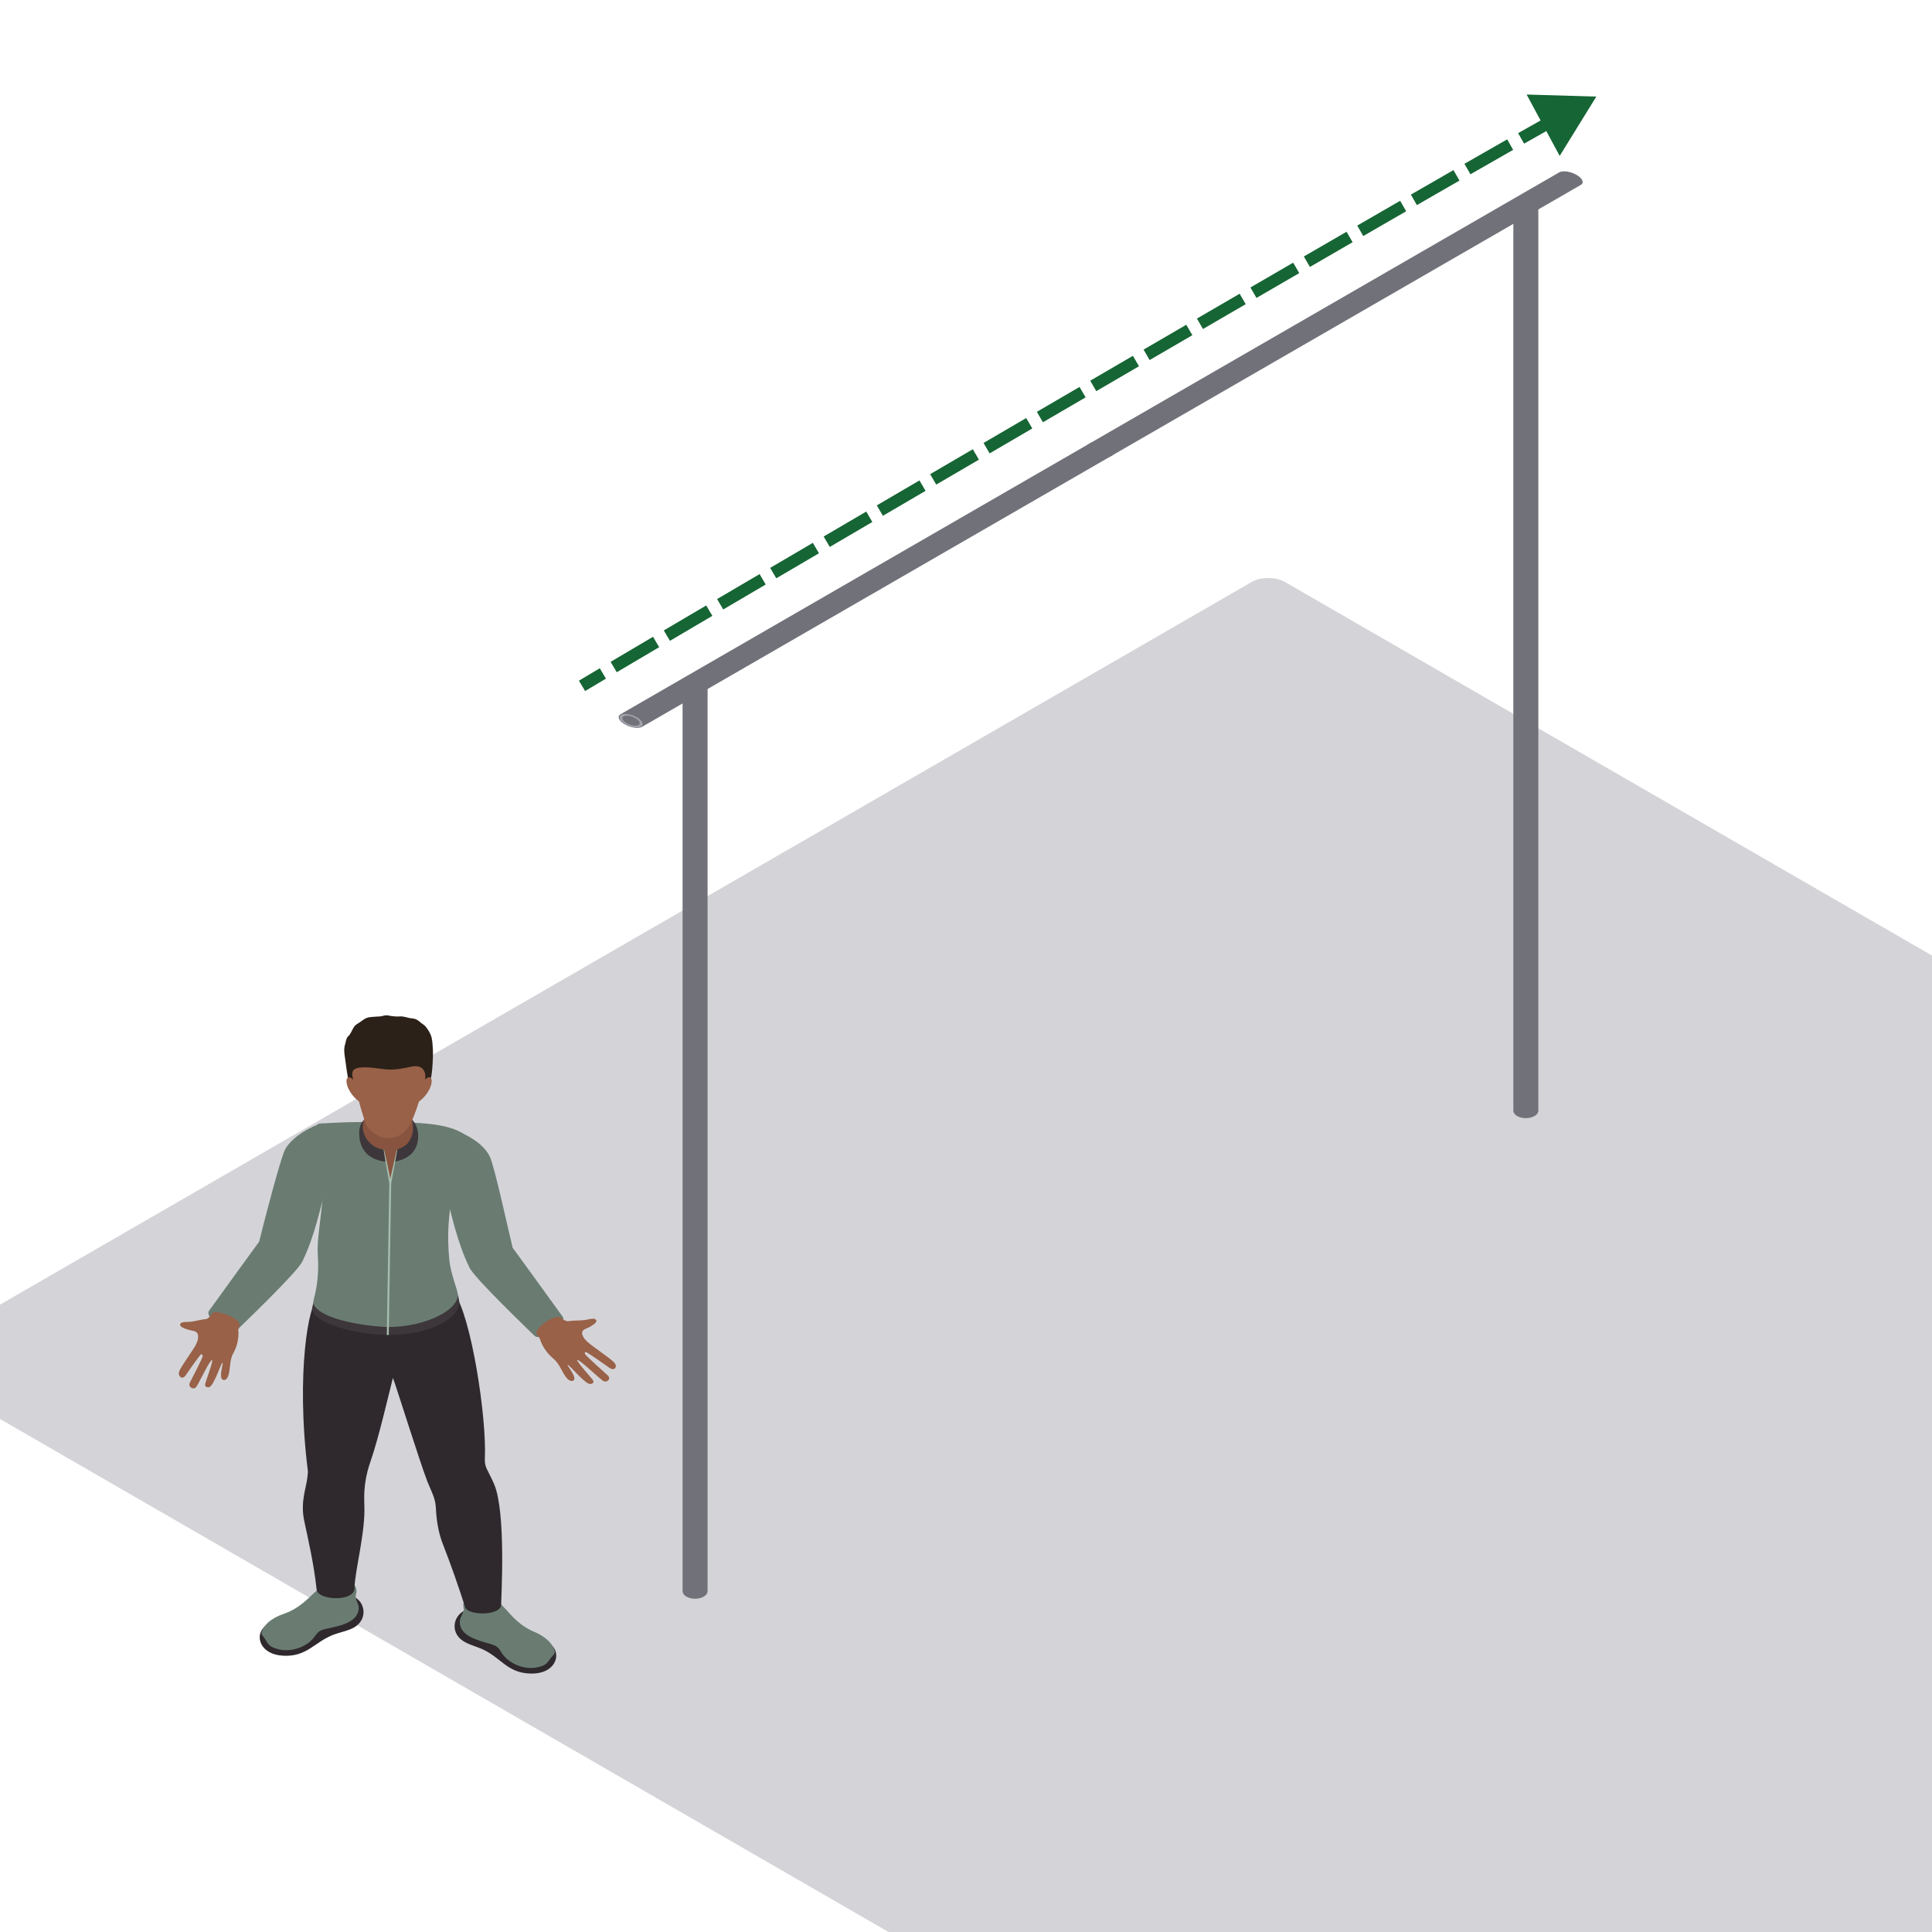 <svg width="800" height="800" viewBox="0 0 800 800" fill="none" xmlns="http://www.w3.org/2000/svg">
<g clip-path="url(#clip0_7721_38832)">
<rect width="933.991" height="653.794" rx="8" transform="matrix(0.866 0.5 -0.866 0.5 525.176 237)" fill="#D4D4D8"/>
<path fill-rule="evenodd" clip-rule="evenodd" d="M192.364 679.864C194.993 681.349 198.107 682.015 200.801 683.408C207.783 687.027 210.45 692.748 219.715 692.993C229.756 693.262 232.495 685.409 228.675 681.502C227.975 680.786 198.204 666.74 195.802 666.471C188.656 665.673 184.788 675.59 192.364 679.864Z" fill="#2F292D"/>
<path fill-rule="evenodd" clip-rule="evenodd" d="M190.416 671.19C189.908 677.257 197.773 679.215 202.89 680.675C203.953 680.977 205.038 681.321 205.873 681.981C206.871 682.774 207.398 683.925 208.104 684.937C210.749 688.717 216.986 691.665 222.72 690.35C226.418 689.505 226.553 688.542 228.042 686.575C228.954 685.367 230.039 684.847 229.644 683.492C228.944 681.078 226.742 677.998 220.925 675.576C217.15 674.002 214.052 671.412 211.404 668.528C208.755 665.644 206.203 662.576 202.698 660.56C200.284 659.176 190.631 659.47 191.973 665.855C192.355 667.675 190.57 669.333 190.416 671.19Z" fill="#6A7C72"/>
<path fill-rule="evenodd" clip-rule="evenodd" d="M145.881 674.269C143.136 675.584 139.977 676.048 137.181 677.265C129.929 680.426 126.816 685.962 117.554 685.614C107.516 685.236 105.41 677.23 109.529 673.577C110.283 672.908 141.098 660.807 143.512 660.692C150.702 660.352 153.775 670.491 145.881 674.269Z" fill="#2F292D"/>
<path fill-rule="evenodd" clip-rule="evenodd" d="M148.513 665.745C148.532 671.827 140.533 673.278 135.313 674.405C134.228 674.639 133.12 674.91 132.234 675.518C131.178 676.242 130.562 677.358 129.775 678.321C126.838 681.923 120.379 684.461 114.768 682.786C111.143 681.704 111.086 680.735 109.76 678.676C108.944 677.413 107.904 676.825 108.405 675.498C109.294 673.139 111.737 670.207 117.731 668.162C121.621 666.835 124.915 664.451 127.788 661.743C130.658 659.038 133.448 656.14 137.104 654.354C139.621 653.126 149.229 654.04 147.383 660.324C146.857 662.115 148.504 663.882 148.513 665.745Z" fill="#6A7C72"/>
<path fill-rule="evenodd" clip-rule="evenodd" d="M204.643 614.636C203.536 612.003 202.438 610.129 201.494 608.084C200.926 606.85 200.704 605.515 200.769 604.18C201.613 586.447 194.945 544.76 188.226 535.67L131.544 538.349C128.042 538.508 122.389 568.432 127.461 608.958C127.554 609.705 127.397 610.458 127.336 611.207C126.957 615.974 124.26 621.54 125.962 629.71C127.775 638.413 129.807 646.577 131.117 658.244C131.621 662.743 146.78 663.392 146.78 657.673C146.975 650.556 150.905 636.002 150.905 625.283C150.905 624.6 150.876 623.06 150.824 621.275C150.674 615.856 151.56 610.463 153.37 605.296C156.712 595.736 160.705 578.436 162.699 570.532C164.493 575.385 173.726 605.071 176.949 613.411C178.146 616.505 179.832 619.492 180.323 622.74C180.403 623.264 180.451 623.789 180.474 624.314C180.724 629.427 181.479 634.52 183.369 639.344C186.884 648.327 189.899 657.085 192.624 665.549C193.745 669.03 207.516 669.211 207.516 664.361C207.516 661.728 209.606 626.431 204.643 614.636Z" fill="#2F292D"/>
<path fill-rule="evenodd" clip-rule="evenodd" d="M131.544 531.84C130.677 536.615 129.637 539.857 129.29 541.342C128.09 546.518 143.496 552.364 160.237 552.767C177.026 553.171 191.093 545.979 190.107 538.458C189.944 537.195 189.096 534.706 188.265 531.84H131.544Z" fill="#3D373B"/>
<path fill-rule="evenodd" clip-rule="evenodd" d="M131.589 465.375C137.451 489.235 130.754 508.253 131.589 519.829C132.302 529.723 130.366 536.188 129.833 538.449C128.652 543.435 141.194 548.052 157.563 549.341C173.543 550.598 190.48 542.913 189.51 535.669C189.212 533.426 186.637 527.223 186.085 521.98C183.777 500.029 189.924 486.178 192.881 470.072C185.366 464.789 172.76 464.858 160.622 464.642C141.759 464.305 131.589 465.375 131.589 465.375Z" fill="#6A7C72"/>
<path fill-rule="evenodd" clip-rule="evenodd" d="M232.96 545.174C227.339 537.319 212.274 516.645 212.274 516.645C210.319 508.631 204.752 482.902 202.836 478.954C200.919 475.009 196.403 471.139 189.497 468.469C186.766 467.411 181.886 470.3 180.541 472.685L183.883 491.323C186.955 502.746 189.157 514.148 194.406 524.913C196.666 529.539 220.434 552.208 221.301 553.099C223.792 555.671 235.332 548.491 232.96 545.174Z" fill="#6A7C72"/>
<path fill-rule="evenodd" clip-rule="evenodd" d="M86.617 542.68C92.238 534.824 107.303 514.151 107.303 514.151C109.258 506.137 116.012 480.197 117.929 476.249C119.845 472.304 125.333 468.045 132.239 465.374C134.97 464.316 137.691 467.806 139.036 470.191L135.694 488.828C132.622 500.251 130.42 511.653 125.171 522.418C122.911 527.044 99.143 549.713 98.276 550.604C95.785 553.177 84.244 545.996 86.617 542.68Z" fill="#6A7C72"/>
<path fill-rule="evenodd" clip-rule="evenodd" d="M254.924 565.153C254.703 564.492 254.128 563.979 253.589 563.486C252.465 562.459 246.578 558.263 244.912 557.012C243.246 555.763 240.832 553.67 241.037 551.729C241.162 550.538 242.857 550.148 243.714 549.693C246.851 548.023 247.48 547.028 246.571 546.299C245.798 545.679 243.499 546.394 242.478 546.544C239.846 546.93 237.779 546.676 235.262 547.08C234.488 547.204 233.057 546.374 232.074 545.615C230.254 543.715 220.193 550.293 222.44 552.822L223.554 554.304C223.554 554.304 224.501 558.681 229.214 562.647C232.215 565.173 232.874 569.199 235.355 571.278C236.646 572.356 238.241 571.817 237.792 570.28C237.15 568.077 234.922 565.559 234.989 565.112C235.374 564.994 238.357 568.282 238.623 568.558C239.538 569.501 240.469 570.436 241.47 571.304C242.677 572.351 244.273 573.795 245.496 572.676C245.974 572.238 245.73 571.855 245.416 571.35C244.937 570.583 238.623 563.693 238.976 563.108C239.894 562.771 247.467 570.205 249.663 571.748C251.075 572.74 253.162 571.197 251.826 569.695C251.194 568.982 242.299 561.288 242.17 560.53C242.125 560.256 242.222 559.919 242.514 559.829C242.973 559.691 251.788 566.001 252.173 566.272C252.745 566.67 253.448 567.091 254.138 566.889C254.87 566.672 255.149 565.816 254.924 565.153Z" fill="#986148"/>
<path fill-rule="evenodd" clip-rule="evenodd" d="M74.038 568.899C73.997 568.183 74.332 567.538 74.642 566.917C75.289 565.625 79.118 560.05 80.177 558.413C81.238 556.774 82.669 554.115 81.769 552.215C81.217 551.049 79.527 551.051 78.58 550.793C75.106 549.843 74.164 548.988 74.726 548.046C75.203 547.246 77.564 547.433 78.551 547.344C81.092 547.123 82.883 546.39 85.325 546.21C86.078 546.157 87.081 544.992 87.696 544.007C88.656 541.677 100.249 545.949 99.132 549.007L98.657 550.749C98.657 550.749 99.403 555.364 96.564 560.432C94.753 563.661 95.633 567.853 94.136 570.512C93.356 571.896 91.701 571.722 91.546 570.075C91.323 567.717 92.431 564.674 92.204 564.24C91.809 564.215 90.296 568.202 90.153 568.541C89.668 569.7 89.164 570.852 88.568 571.955C87.85 573.283 86.929 575.105 85.4 574.261C84.803 573.935 84.889 573.494 84.989 572.912C85.141 572.034 88.367 563.658 87.83 563.155C86.867 563.027 82.694 572.239 81.259 574.297C80.338 575.62 77.869 574.555 78.532 572.735C78.846 571.876 84.13 562.097 83.969 561.306L83.401 560.684C82.929 560.653 77.209 569.023 76.958 569.383C76.582 569.913 76.096 570.501 75.395 570.457C74.647 570.408 74.079 569.615 74.038 568.899Z" fill="#986148"/>
<path fill-rule="evenodd" clip-rule="evenodd" d="M151.075 463.047L150.982 463.428C149.21 465.146 148.738 467.006 148.738 469.172C148.738 476.491 153.149 480.442 159.851 481.021L163.479 480.998C170.503 479.692 173.161 475.502 173.161 470.34C173.161 467.932 172.41 465.342 170.272 463.191C170.137 463.056 157.967 463.286 151.075 463.047Z" fill="#3D373B"/>
<path fill-rule="evenodd" clip-rule="evenodd" d="M164.304 476.054L161.594 490.002L158.985 476.054C156.343 475.731 154.185 474.514 152.523 472.564C150.6 470.306 149.736 467.324 150.471 464.562C150.6 464.092 150.76 463.627 150.962 463.175C152.07 460.674 149.402 457.586 150.561 452.205C151.457 448.041 157.052 446.207 160.76 448.831C166.814 453.119 169.803 456.522 169.755 460.144C169.748 460.548 169.912 461.514 170.365 462.944C171.052 465.101 171.26 467.402 170.74 469.597C169.671 472.72 168.795 474.485 164.304 476.054Z" fill="#88543F"/>
<path fill-rule="evenodd" clip-rule="evenodd" d="M164.304 476.053L161.604 487.992C160.805 483.964 159.961 480.065 159.052 476.051L158.844 476.033C159.527 480.74 160.41 485.336 161.193 490.028L160.173 552.788L160.972 552.799L161.996 490.034L164.542 476.039L164.304 476.053Z" fill="#A6BCAF"/>
<path fill-rule="evenodd" clip-rule="evenodd" d="M144.545 448.355C145.595 451.596 147.582 455.435 150.735 457.194C154.224 459.137 157.778 459.221 161.861 459.247C164.68 459.267 166.731 456.799 169.408 455.991C170.638 455.622 175.042 454.431 176.907 450.872C178.647 447.55 178.997 443.409 179.17 439.793C179.247 438.132 179.344 436.324 179.235 434.539C179.138 432.953 179.087 431.358 178.743 429.792C178.361 428.047 177.395 426.516 176.262 425.089C175.935 424.676 175.543 424.371 175.084 424.085C174.195 423.531 173.565 422.738 172.577 422.225C171.944 421.896 171.222 421.732 170.503 421.674C168.798 421.539 167.286 420.726 165.495 420.881C164.317 420.982 163.049 420.864 161.864 420.691C161.225 420.599 160.673 420.414 160.009 420.414C159.129 420.411 158.352 420.769 157.511 420.864C156.555 420.974 155.579 420.925 154.616 421.046C153.762 421.152 152.892 421.132 152.064 421.418C150.619 421.917 149.54 423.033 148.256 423.771C147.608 424.143 147.078 424.544 146.654 425.143C145.887 426.228 145.476 427.537 144.664 428.587C144.372 428.964 143.977 429.215 143.736 429.651C143.261 430.502 143.191 431.488 142.908 432.396C142.295 434.348 142.552 436.159 142.87 438.141C143.123 439.724 143.871 446.276 144.545 448.355Z" fill="#2B2119"/>
<path fill-rule="evenodd" clip-rule="evenodd" d="M170.407 441.668C163.447 443.156 161.556 443.092 157.136 442.478C144.256 440.684 145.418 443.732 146.439 447.775C148.539 456.098 150.491 462.846 151.454 465.306C152.195 467.209 154.015 468.752 155.842 469.894C158.58 471.604 162.481 471.659 165.408 470.142C167.476 469.072 169.472 466.448 170.13 465.052C171.623 461.88 173.745 456.098 175.848 447.775L175.941 447.383C176.67 444.162 175.305 440.621 170.407 441.668Z" fill="#986148"/>
<path fill-rule="evenodd" clip-rule="evenodd" d="M173.671 451.141L171.53 457.229C176.243 455.106 179.051 449.84 178.73 447.288C178.329 444.105 174.432 447.695 173.671 451.141Z" fill="#986148"/>
<path fill-rule="evenodd" clip-rule="evenodd" d="M148.552 451.141L150.69 457.229C145.977 455.106 143.168 449.84 143.492 447.288C143.89 444.105 147.791 447.695 148.552 451.141Z" fill="#986148"/>
<path d="M661 40L632.145 39.142L645.83 64.56L661 40ZM242.282 286.146C244.716 284.692 247.605 282.973 250.911 281.012L248.359 276.712C245.051 278.675 242.157 280.396 239.718 281.854L242.282 286.146ZM255.385 278.359C260.494 275.334 266.382 271.855 272.942 267.986L270.402 263.679C263.84 267.549 257.949 271.03 252.837 274.057L255.385 278.359ZM277.409 265.353C282.87 262.134 288.742 258.678 294.971 255.014L292.436 250.704C286.206 254.368 280.332 257.826 274.87 261.045L277.409 265.353ZM299.469 252.369C305.081 249.07 310.958 245.617 317.064 242.032L314.532 237.721C308.426 241.305 302.548 244.759 296.935 248.059L299.469 252.369ZM321.443 239.462C327.156 236.109 333.055 232.649 339.111 229.098L336.582 224.785C330.525 228.336 324.625 231.796 318.912 235.15L321.443 239.462ZM343.591 226.472C349.342 223.101 355.225 219.654 361.216 216.146L358.69 211.831C352.697 215.34 346.814 218.787 341.063 222.158L343.591 226.472ZM365.594 213.582C371.393 210.187 377.287 206.738 383.255 203.247L380.731 198.931C374.762 202.423 368.868 205.872 363.068 209.268L365.594 213.582ZM387.676 200.661C393.507 197.251 399.403 193.804 405.345 190.332L402.822 186.015C396.88 189.488 390.983 192.935 385.152 196.345L387.676 200.661ZM409.784 187.738C415.638 184.318 421.531 180.876 427.447 177.423L424.926 173.105C419.01 176.559 413.116 180.001 407.262 183.421L409.784 187.738ZM431.855 174.85C437.735 171.418 443.633 167.978 449.53 164.539L447.011 160.22C441.114 163.659 435.216 167.1 429.335 170.532L431.855 174.85ZM453.949 161.963C459.854 158.52 465.754 155.082 471.632 151.658L469.115 147.338C463.237 150.762 457.336 154.2 451.43 157.643L453.949 161.963ZM476.046 149.088C481.974 145.636 487.875 142.201 493.729 138.796L491.215 134.474C485.36 137.88 479.459 141.314 473.53 144.767L476.046 149.088ZM498.135 136.233C504.091 132.77 509.995 129.338 515.827 125.951L513.315 121.628C507.483 125.015 501.579 128.447 495.621 131.911L498.135 136.233ZM520.282 123.364C526.273 119.885 532.182 116.456 537.987 113.091L535.479 108.765C529.673 112.131 523.764 115.561 517.771 119.04L520.282 123.364ZM542.402 110.532C548.426 107.04 554.33 103.621 560.088 100.29L557.584 95.962C551.825 99.294 545.92 102.714 539.895 106.206L542.402 110.532ZM564.505 97.735C570.612 94.204 576.544 90.778 582.27 87.476L579.772 83.144C574.044 86.448 568.111 89.875 562.002 93.407L564.505 97.735ZM586.703 84.92C592.852 81.376 598.745 77.985 604.34 74.772L601.85 70.436C596.252 73.65 590.357 77.042 584.206 80.588L586.703 84.92ZM608.881 72.166C615.218 68.531 621.136 65.146 626.568 62.051L624.093 57.706C618.655 60.805 612.734 64.192 606.393 67.828L608.881 72.166ZM631.092 59.476C637.992 55.553 643.988 52.169 648.926 49.413L646.489 45.047C641.536 47.812 635.528 51.203 628.621 55.129L631.092 59.476Z" fill="#166534"/>
<path fill-rule="evenodd" clip-rule="evenodd" d="M626.638 459.899C626.638 460.694 627.143 461.49 628.155 462.096C630.177 463.31 633.456 463.31 635.479 462.096C636.49 461.49 636.995 460.694 636.995 459.899V85.041C636.995 84.246 636.49 83.45 635.479 82.844C633.456 81.63 630.177 81.63 628.155 82.844C627.143 83.45 626.638 84.246 626.638 85.041V459.899Z" fill="#71717A"/>
<circle r="3.436" transform="matrix(0.866 -0.5 0.866 0.5 631.817 84.936)" stroke="#A1A1AA"/>
<path fill-rule="evenodd" clip-rule="evenodd" d="M654.609 76.55C655.297 76.153 655.548 75.503 655.198 74.694C654.497 73.076 651.658 71.437 648.856 71.032C647.455 70.83 646.328 70.975 645.64 71.372L450.918 183.778C450.229 184.176 449.979 184.826 450.329 185.635C451.029 187.253 453.869 188.892 456.671 189.296C458.072 189.499 459.198 189.354 459.887 188.956L654.609 76.55Z" fill="#71717A"/>
<circle r="3.436" transform="matrix(-1.183 -0.183 -0.317 -0.683 455.311 186.42)" stroke="#A1A1AA"/>
<path fill-rule="evenodd" clip-rule="evenodd" d="M282.638 658.899C282.638 659.694 283.143 660.49 284.155 661.096C286.177 662.31 289.456 662.31 291.479 661.096C292.49 660.49 292.995 659.694 292.995 658.899V284.041C292.995 283.246 292.49 282.45 291.479 281.844C289.456 280.63 286.177 280.63 284.155 281.844C283.143 282.45 282.638 283.246 282.638 284.041V658.899Z" fill="#71717A"/>
<circle r="3.436" transform="matrix(0.866 -0.5 0.866 0.5 287.817 283.936)" stroke="#A1A1AA"/>
<path fill-rule="evenodd" clip-rule="evenodd" d="M460.609 188.55C461.297 188.153 461.548 187.503 461.198 186.694C460.497 185.076 457.658 183.437 454.856 183.032C453.455 182.83 452.328 182.975 451.64 183.372L256.918 295.778C256.229 296.176 255.979 296.826 256.329 297.635C257.029 299.253 259.869 300.892 262.671 301.296C264.072 301.499 265.198 301.354 265.887 300.956L460.609 188.55Z" fill="#71717A"/>
<circle r="3.436" transform="matrix(-1.183 -0.183 -0.317 -0.683 261.311 298.42)" stroke="#A1A1AA"/>
</g>
<defs>
<clipPath id="clip0_7721_38832">
<rect width="800" height="800" fill="white"/>
</clipPath>
</defs>
</svg>
